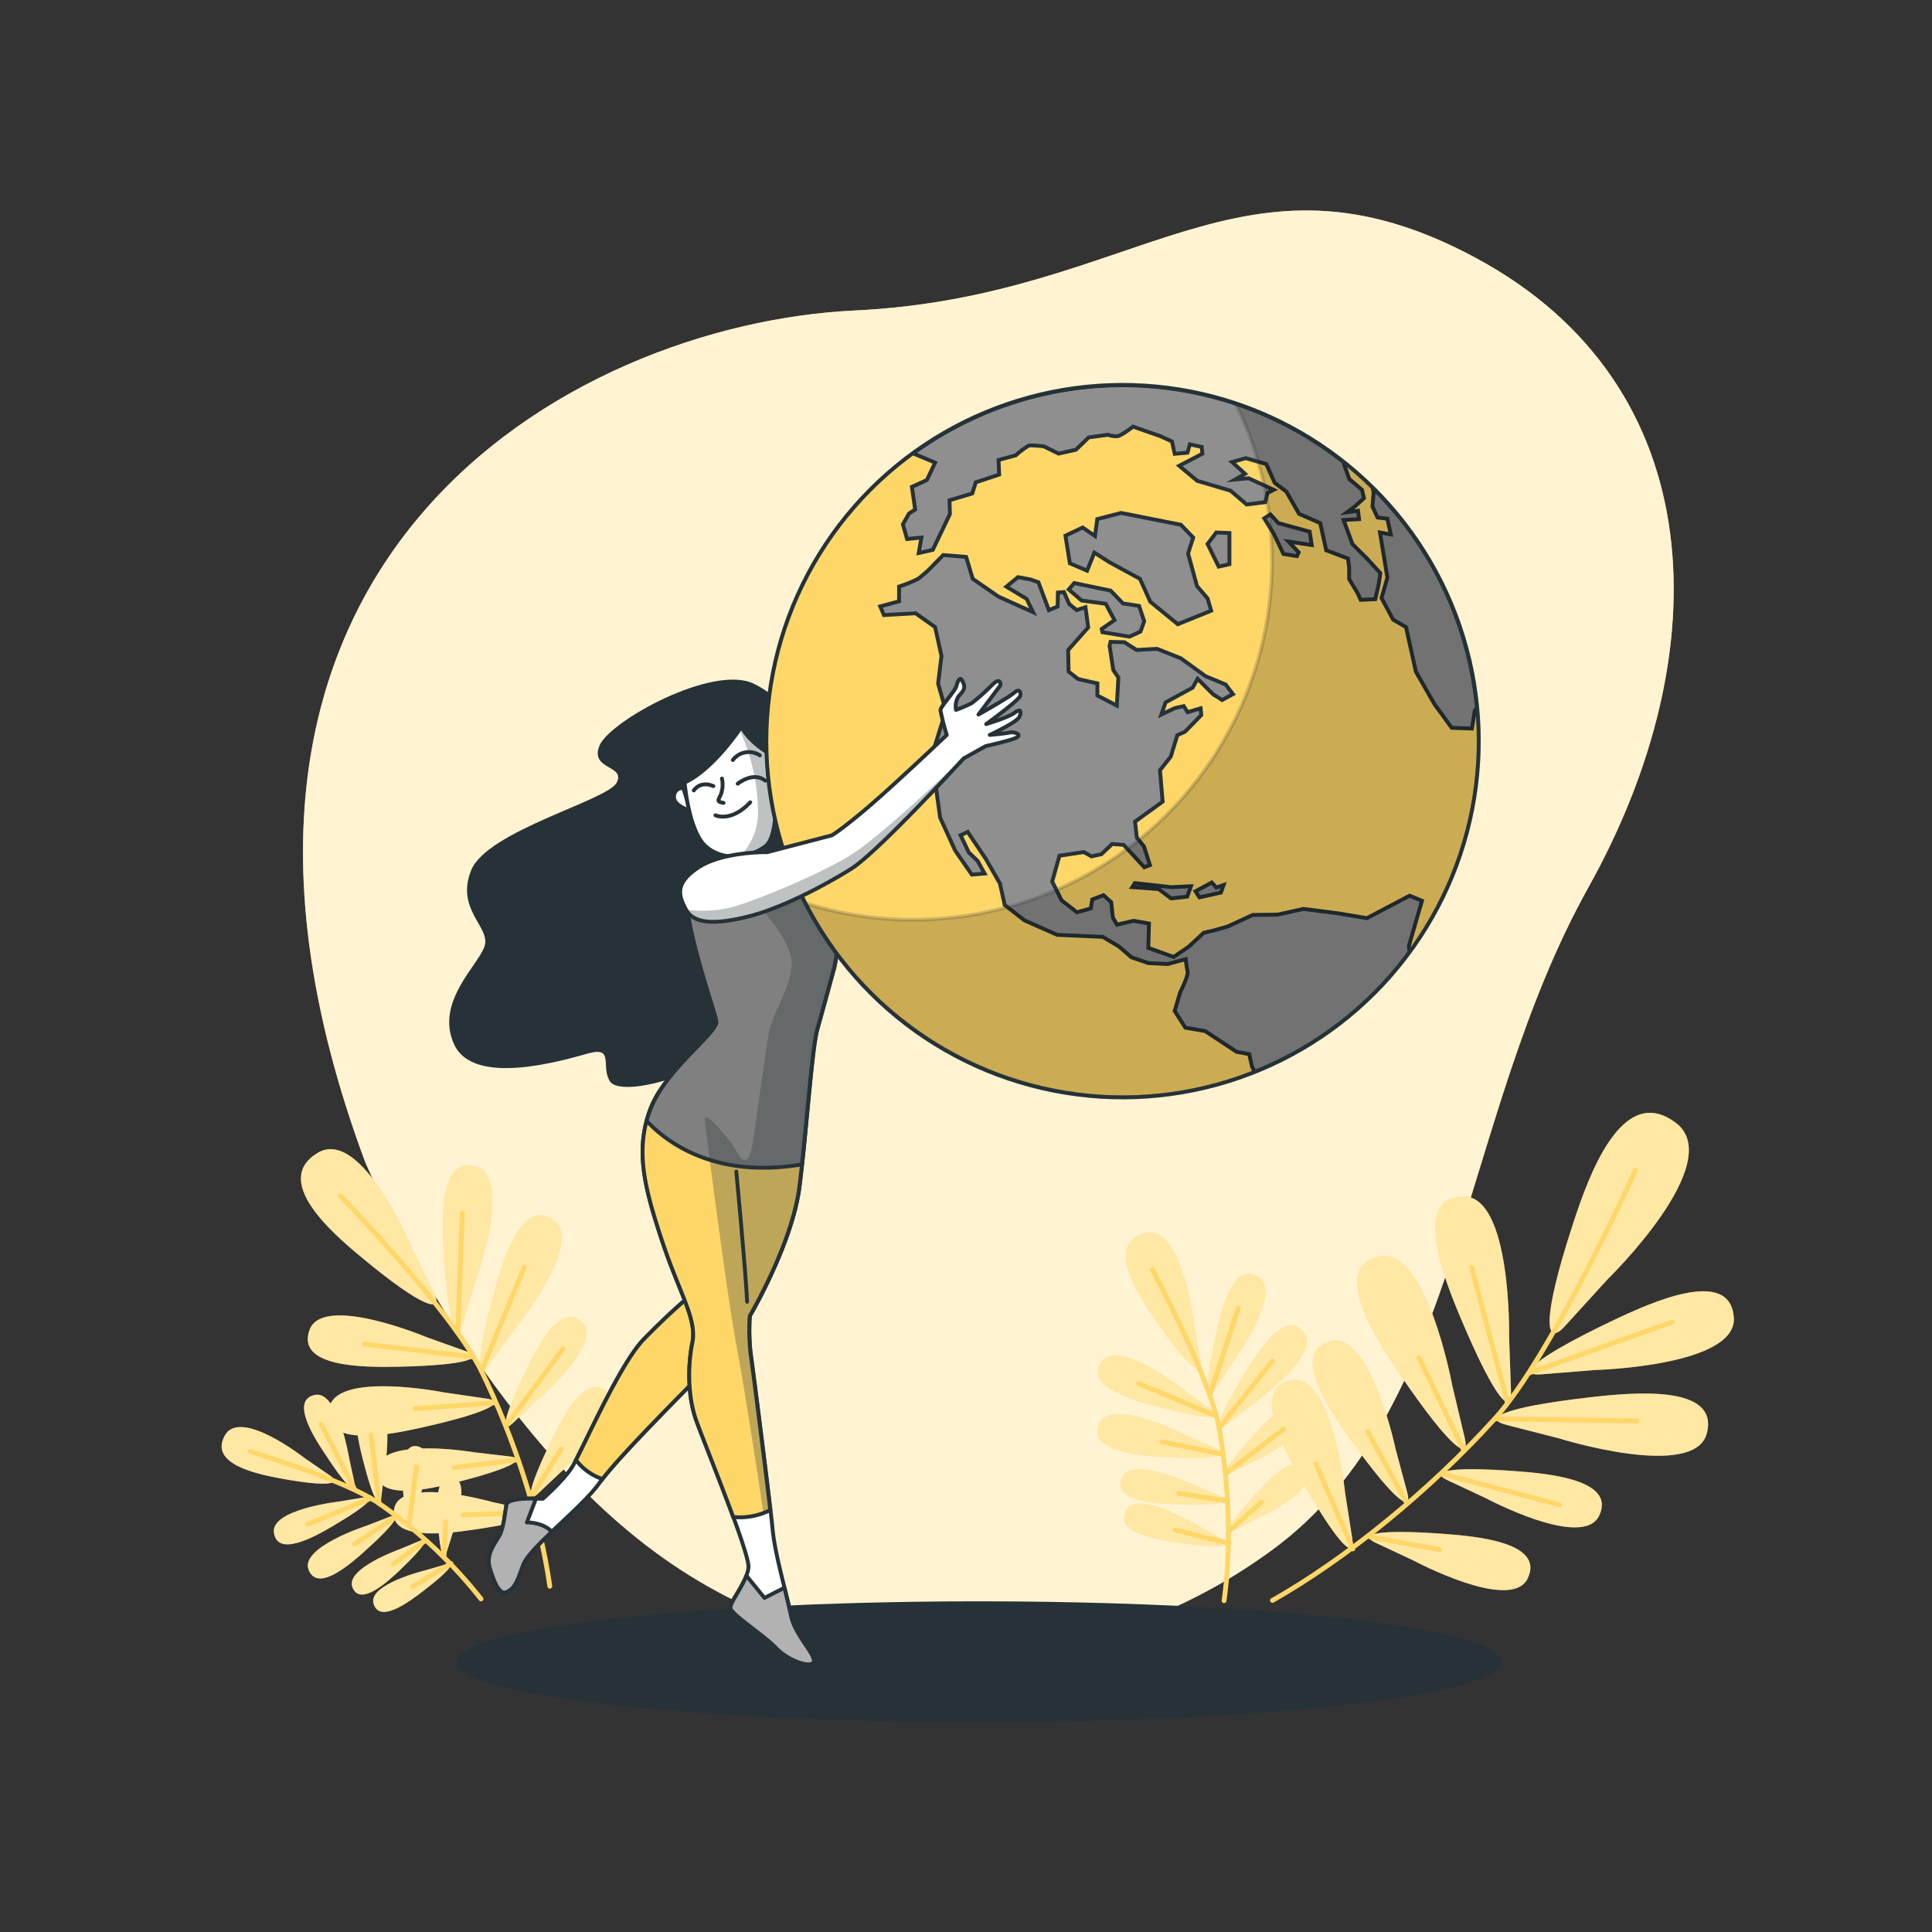 <?xml version="1.0" encoding="UTF-8"?>
<svg xmlns="http://www.w3.org/2000/svg" xmlns:xlink="http://www.w3.org/1999/xlink" viewBox="0 0 500 500">
  <rect x="0" y="0" width="500" height="500" fill="#333333" stroke="none"/>
  <defs>
    <clipPath id="freepik--clip-path--inject-9">
      <polygon points="318.17 137.95 314.78 137.81 312.52 140.77 315.39 146.63 318.17 146.02 318.17 137.95" style="fill:#8f8f8f;stroke:#263238;stroke-miterlimit:10;clip-path:url(#freepik--clip-path-7--inject-9)"></polygon>
    </clipPath>
    <clipPath id="freepik--clip-path-2--inject-9">
      <polygon points="338.94 137.6 330.82 135.37 328.76 133.13 327.19 134.15 329.63 138.09 332.15 143.36 335.64 143.93 336.09 142.94 333.45 140.16 339.48 141.06 338.94 137.6" style="fill:#8f8f8f;stroke:#263238;stroke-miterlimit:10;clip-path:url(#freepik--clip-path--inject-9)"></polygon>
    </clipPath>
    <clipPath id="freepik--clip-path-3--inject-9">
      <polygon points="278.02 150.9 287.42 152.85 290.62 156.17 294.79 156.81 296.12 160.78 295.15 163.46 292.3 164.76 285.32 163.62 285.13 162.77 288.43 160.47 286.16 156.26 279.92 155.41 276.59 152.56 278.02 150.9" style="fill:#8f8f8f;stroke:#263238;stroke-miterlimit:10"></polygon>
    </clipPath>
    <clipPath id="freepik--clip-path-4--inject-9">
      <path d="M353.75,237.62l-7.45-1.25-9-1.14-6.62,1.47-6.48.09-6.5,3-3.8,1.07-2.35.52L307.64,245l-3.89,2.66-6.57-2.35.17-6.31-4-.69-4.27,1L288,237.43l-.42-3.94-2-1.81-2.9,1.09-.38,2.33-3.58,1L274.73,233l-2.42-4.85,1.88-6.69,6.29-.95,2,1.12,2.56-.57,2.78-2.63,3,.23,5.32,5.77,1.45-.54-1.52-4.82-1.85-2.28-.48-4.15,7.15-5.18-.69-8.13,2.8-3.54,1.69-5.53,2-.9,4.2-4.3-.17-1.75-3.37,1-1-1.57-2.35.53-3.44,1.66,1.09-3.16,7-3.8,1.29-2.3,4,4,2.35,1.49,2.8-1.52-1.9-2.49L312,175l-6.4-4.63-6.15-2.45-5.31.29-3.14-2-3.6-.09-.24,1,.95,6.28,1.33,1.95-.41,7.26L284,180l0-3.13-5-1.14-2.45-1.92-.11-5.58,5.19-5.86-.71-5.22-2.3.74-1.92-1.59-1.35-3.07-1.55.12-.09,3.61-2.26.95-2.72-7.24-2-.69-3.27-.62-3,2.47L265.7,155l1.66,3.44-9-4.06-6.62-4.58-1.71-5.67-5.93-.48-3.65,3.73a33.93,33.93,0,0,1-2.83,2.42,36.92,36.92,0,0,1-4.94,2l0,3.82-4.87,1.31.95,2.25,8.19-.47,5.05,3.58,1.66,7.48-.88,7.14,2,7-3.66,11.8,2.18,15.87,3.91,8.55,4.3,6.22,3.3-.29L253,222.8l-2.28-2.18-2.11-4.46,1.83-.86,4.7,7,3.65,6.36,1.23,5.55,5.15,4,8.45,3.73,11.77.52,4.13,2.45,3.32,2.85,4.37,1.49,5,.24,4.65-1.26s.26,2.19.5,3.25-1.95,5.37-1.95,5.37l-1.4,4.79,2.76,4.32,5.12.88,8.14,5.36,3.27.62.72,3.2.7,1.41a91.78,91.78,0,0,0,40.11-31l-.23-1.58L368,233.12l-3.2-1.31Z" style="fill:#8f8f8f;stroke:#263238;stroke-miterlimit:10;clip-path:url(#freepik--clip-path-3--inject-9)"></path>
    </clipPath>
    <clipPath id="freepik--clip-path-5--inject-9">
      <path d="M357.23,148.33,354,144.79l-4-4-2.28-6.21,4-.22-.26-2.18-2.83.4,2.11-1.59,2.24-2.06-.48-2.14-3.32-2.84-1.57-4.48a92.25,92.25,0,0,0-111.3-2.14l5.7,2.4-2.14,4.51L236,126l.85,5.87-1.57,1-1.61,2.82,1.07,3.8,3.72-.38-.69,4,3.63-.81,4.44-9.27-.11-3.56,5.88-1.76.93-2.89,6.05-2-.17-3.77,4.44-1.21a23.13,23.13,0,0,1,3.47-2.57,26.71,26.71,0,0,1,3.86.27l3.78,1.85,4.48-1,3.32-3.2,5-.67a5.46,5.46,0,0,0,2.54.34c1.07-.24,3.94-2.45,3.94-2.45l7.05,2.47,3,1.36.71,3.2,3.3-.29.64-2.15,3.06.66.17,1.76-6,3.13,4.67,3.89,8.64,2.56,4.15,3.56,4.8-.61.59-2.37,1.61-.81-6.5-3-3.51.33,2.59-1.47-3.37-3.06,3.58-1,5.27,1.52,2.21,4.89,3,2.25,3.3,5.77,5.46,2.37,1.56,7.05,5.63,2.12.3,2.39,0,2.92,2.14,3.56.85,1.83,3.77-.17.91-4Z" style="fill:#8f8f8f;stroke:#263238;stroke-miterlimit:10;clip-path:url(#freepik--clip-path-4--inject-9)"></path>
    </clipPath>
    <clipPath id="freepik--clip-path-6--inject-9">
      <path d="M355.23,126.19l.27,1.23-.31,3.65,1.31,2.85,2.54.33.9,4.06-2.8-.5,1.92,11.68-1.52,5.27,3,5.6,3.34,1.94,2.56,11.54,4.77,8.35,4.51,6.17,5.2.19.76-4.65.57-.7a93.36,93.36,0,0,0-1.79-11.34A91.78,91.78,0,0,0,355.23,126.19Z" style="fill:#8f8f8f;stroke:#263238;stroke-miterlimit:10;clip-path:url(#freepik--clip-path-5--inject-9)"></path>
    </clipPath>
    <clipPath id="freepik--clip-path-7--inject-9">
      <polygon points="305.6 135.81 290.12 132.75 283.98 134.34 283.38 138.73 280.2 136.52 275.74 138.63 276.88 145.78 281.34 147.7 283.22 143.02 287.13 145.51 295.03 149.81 297.69 155.72 304.81 161.54 313.45 158.05 312.52 154.89 309.79 151.69 307.47 143.24 308.8 139.13 305.6 135.81" style="fill:#8f8f8f;stroke:#263238;stroke-miterlimit:10;clip-path:url(#freepik--clip-path-6--inject-9)"></polygon>
    </clipPath>
    <clipPath id="freepik--clip-path-8--inject-9">
      <path d="M199.35,390.8c-1.4-12-4.64-37.44-5.13-40.62a55.62,55.62,0,0,1-.19-9.6s11-18.64,12.86-33.53c.55-4.45,1.05-9.42,1.53-14.34-7.56-.31-23.18-2-37.78-10.22a25.7,25.7,0,0,0-2.45,4.89c-3.84,10.58-1.35,20.13,3.16,33.77s9.08,20.19,7.83,26.36-1.15,14.1,1,20.08c1.27,3.62,6.05,15.43,9.57,25A17.29,17.29,0,0,0,199.35,390.8Z" style="fill:#FFD768;stroke:#263238;stroke-miterlimit:10"></path>
    </clipPath>
    <clipPath id="freepik--clip-path-9--inject-9">
      <path d="M167.35,290.08c5,5.35,17.48,15.1,40.2,11.26,1.51-14,2.72-30.52,3.92-34.83,1.37-4.91,4.4-16,4.4-16a57.19,57.19,0,0,0,1-17.44c-1.11-8.41-13.5-10.07-17.49-9.71s-7.15,1-7.15,1-10.9-2.19-14,3.86,6.75,33.17,7.17,36.12-13.33,12.45-17.16,23C167.86,288.29,167.59,289.19,167.35,290.08Z" style="fill:gray;stroke:#263238;stroke-linecap:round;stroke-linejoin:round"></path>
    </clipPath>
    <clipPath id="freepik--clip-path-10--inject-9">
      <path d="M191.9,188.09s-7.19,11-14.72,14.44c0,0,1,12.36,5.37,16.4s11.45,3.27,15.63,0,2.37-23,2.37-23S194.1,192.61,191.9,188.09Z" style="fill:#fff;stroke:#263238;stroke-linecap:round;stroke-linejoin:round"></path>
    </clipPath>
    <clipPath id="freepik--clip-path-11--inject-9">
      <circle cx="290.51" cy="191.84" r="92.19" transform="translate(-46.52 104.59) rotate(-18.93)" style="fill:#FFD768;stroke:#263238;stroke-miterlimit:10"></circle>
    </clipPath>
    <clipPath id="freepik--clip-path-12--inject-9">
      <path d="M198.55,220.54s-11.55-.21-17.87,4-4.94,7.48-3.11,10.91,6.85,4,15.74,1.83,19.94-8.05,26.87-12.36,29.21-28.64,29.21-28.64l5.69-3.18s6.49-1.44,8-2.21-.57-1.58-1.79-1.31-5.14.62-5.14.62,7.15-3.32,7.69-4.72.36-2.21-1.29-1-7.32,2.91-7.32,2.91,8.66-6.26,8.84-7.37-.41-1.83-1.65-.7-9.19,5.6-9.19,5.6l5.69-7.58s.18-2.27-2-.24a56.12,56.12,0,0,1-5.42,4.86,35.37,35.37,0,0,1-4.09,1.76,5.11,5.11,0,0,1,.54-3.32c.81-1.24,2.53-2,.93-4.46-.45-.7-1,.22-1.35,1.57s-4.13,5.4-4.15,6.25a60.78,60.78,0,0,0,1.64,6.45S231,203.54,224.17,209.31s-8.91,6.88-8.91,6.88Z" style="fill:#fff;stroke:#263238;stroke-linecap:round;stroke-linejoin:round"></path>
    </clipPath>
  </defs>
  <g id="freepik--background-simple--inject-9">
    <path d="M94.46,300.61s27.72,66,74.81,100.88,110.43,35.91,159.92-.33,48.15-111,81.93-171.58S443.26,99.91,382.17,66.87s-87.51,10-160.91,13.48S36.72,145.13,94.46,300.61Z" style="fill:#FFD768"></path>
    <path d="M94.46,300.61s27.72,66,74.81,100.88,110.43,35.91,159.92-.33,48.15-111,81.93-171.58S443.26,99.91,382.17,66.87s-87.51,10-160.91,13.48S36.72,145.13,94.46,300.61Z" style="fill:#fff;opacity:0.7"></path>
  </g>
  <g id="freepik--Plants--inject-9">
    <path d="M119.67,342.67c-1.42,4.56-3.55,1.16-4.79-17.37-.59-8.69-1.45-26.46,8.47-23.36,9.53,3-.44,30.2-.44,30.2Zm13.4,1.53s18.27-22.5,10.22-28.42c-8.37-6.16-13.33,10.93-15.6,19.34-4.84,17.93-3.93,21.84-1.1,18Zm5.76,18.35s17.23-14.55,11.94-20.24c-5.51-5.92-11.78,6.42-14.73,12.52-6.3,13-6.17,16.13-3.45,13.59Zm6.51,18.24s17.23-14.56,11.93-20.25c-5.5-5.92-11.77,6.43-14.72,12.53-6.3,13-6.17,16.12-3.45,13.59ZM110.25,346s-26.73-11.21-30.14-1.83c-3.56,9.76,14.23,9.72,22.94,9.54,18.57-.4,22.06-2.37,17.57-4Zm4.83,14.38s-28.43-5.67-29.91,4.2c-1.54,10.28,15.89,6.7,24.38,4.78,18.12-4.07,21.15-6.7,16.42-7.4Zm7.68,15.48s-24.17-4.14-25.19,4.24c-1.07,8.73,13.59,5.3,20.72,3.48,15.23-3.86,17.74-6.15,13.72-6.64Zm4.8,12.9S104,382,102.06,390.26c-2,8.56,13,6.71,20.24,5.66,15.55-2.23,18.28-4.24,14.34-5.15Zm-20.87-65.66s-13.14-31.6-24.51-24.72c-11.83,7.16,3.64,20.62,11.36,27,16.45,13.69,21.25,14.35,18.81,9.3Z" style="fill:#FFD768"></path>
    <path d="M119.67,342.67c-1.42,4.56-3.55,1.16-4.79-17.37-.59-8.69-1.45-26.46,8.47-23.36,9.53,3-.44,30.2-.44,30.2Zm13.4,1.53s18.27-22.5,10.22-28.42c-8.37-6.16-13.33,10.93-15.6,19.34-4.84,17.93-3.93,21.84-1.1,18Zm5.76,18.35s17.23-14.55,11.94-20.24c-5.51-5.92-11.78,6.42-14.73,12.52-6.3,13-6.17,16.13-3.45,13.59Zm6.51,18.24s17.23-14.56,11.93-20.25c-5.5-5.92-11.77,6.43-14.72,12.53-6.3,13-6.17,16.12-3.45,13.59ZM110.25,346s-26.73-11.21-30.14-1.83c-3.56,9.76,14.23,9.72,22.94,9.54,18.57-.4,22.06-2.37,17.57-4Zm4.83,14.38s-28.43-5.67-29.91,4.2c-1.54,10.28,15.89,6.7,24.38,4.78,18.12-4.07,21.15-6.7,16.42-7.4Zm7.68,15.48s-24.17-4.14-25.19,4.24c-1.07,8.73,13.59,5.3,20.72,3.48,15.23-3.86,17.74-6.15,13.72-6.64Zm4.8,12.9S104,382,102.06,390.26c-2,8.56,13,6.71,20.24,5.66,15.55-2.23,18.28-4.24,14.34-5.15Zm-20.87-65.66s-13.14-31.6-24.51-24.72c-11.83,7.16,3.64,20.62,11.36,27,16.45,13.69,21.25,14.35,18.81,9.3Z" style="fill:#fff;opacity:0.4"></path>
    <path d="M88.1,309.49s28.89,29.83,36.49,45.33c8.74,17.81,15.3,38.61,17.7,55.7" style="fill:none;stroke:#FFD768;stroke-linecap:round;stroke-linejoin:round;stroke-width:1.252px"></path>
    <line x1="118.51" y1="344.8" x2="119.62" y2="313.97" style="fill:none;stroke:#FFD768;stroke-linecap:round;stroke-linejoin:round;stroke-width:1.252px"></line>
    <line x1="124.59" y1="354.82" x2="135.66" y2="328.07" style="fill:none;stroke:#FFD768;stroke-linecap:round;stroke-linejoin:round;stroke-width:1.252px"></line>
    <line x1="122.35" y1="351.17" x2="94.25" y2="347.84" style="fill:none;stroke:#FFD768;stroke-linecap:round;stroke-linejoin:round;stroke-width:1.252px"></line>
    <line x1="130.99" y1="368.94" x2="145.71" y2="349.08" style="fill:none;stroke:#FFD768;stroke-linecap:round;stroke-linejoin:round;stroke-width:1.252px"></line>
    <line x1="128.22" y1="363.03" x2="107.34" y2="364.58" style="fill:none;stroke:#FFD768;stroke-linecap:round;stroke-linejoin:round;stroke-width:1.252px"></line>
    <line x1="133.49" y1="377.85" x2="117.54" y2="379.81" style="fill:none;stroke:#FFD768;stroke-linecap:round;stroke-linejoin:round;stroke-width:1.252px"></line>
    <line x1="137.58" y1="387.24" x2="145.2" y2="375.11" style="fill:none;stroke:#FFD768;stroke-linecap:round;stroke-linejoin:round;stroke-width:1.252px"></line>
    <line x1="138.56" y1="391.44" x2="119.77" y2="392.06" style="fill:none;stroke:#FFD768;stroke-linecap:round;stroke-linejoin:round;stroke-width:1.252px"></line>
    <path d="M398.88,355.68c-6.06.46-3-3.65,18.27-13.81,10-4.77,30.59-14.12,31.57-.94.94,12.65-35.89,13.63-35.89,13.63Zm4.47,16.54s35.15,11,38.37-1.24c3.35-12.78-19.17-10.63-30.16-9.37-23.46,2.69-27.65,5.6-21.77,7.13Zm-19,15.42s25.28,13.53,29.52,4.61c4.41-9.28-13.12-10.9-21.71-11.53-18.32-1.34-21.94.28-17.67,2.3Zm-18.5,16.24s25.28,13.53,29.52,4.61c4.41-9.28-13.12-10.9-21.7-11.53-18.33-1.34-21.95.27-17.68,2.3Zm24.71-57.8s.72-36.83-12-36.47c-13.21.38-4.81,21.38-.51,31.58,9.17,21.76,13.14,25,13,18.88Zm-14.72,12.45s-6.63-36.24-19-33.37c-12.87,3-.46,21.92,5.78,31,13.31,19.5,17.84,21.85,16.45,15.94Zm-14.69,16.34s-6.44-30.5-16.83-27.78c-10.81,2.83.12,18.54,5.61,26.12,11.71,16.18,15.59,18.07,14.28,13.1Zm-13,11.72s-3.17-31-13.78-29.41c-11.05,1.67-1.86,18.45,2.8,26.57,9.93,17.34,13.58,19.62,12.81,14.54ZM416,331.13s31.17-30.33,17.71-40.54c-14-10.62-22.65,14-26.61,26.09-8.46,25.87-7,31.84-2.16,26.59Z" style="fill:#FFD768"></path>
    <path d="M398.88,355.68c-6.06.46-3-3.65,18.27-13.81,10-4.77,30.59-14.12,31.57-.94.94,12.65-35.89,13.63-35.89,13.63Zm4.47,16.54s35.15,11,38.37-1.24c3.35-12.78-19.17-10.63-30.16-9.37-23.46,2.69-27.65,5.6-21.77,7.13Zm-19,15.42s25.28,13.53,29.52,4.61c4.41-9.28-13.12-10.9-21.71-11.53-18.32-1.34-21.94.28-17.67,2.3Zm-18.5,16.24s25.28,13.53,29.52,4.61c4.41-9.28-13.12-10.9-21.7-11.53-18.33-1.34-21.95.27-17.68,2.3Zm24.71-57.8s.72-36.83-12-36.47c-13.21.38-4.81,21.38-.51,31.58,9.17,21.76,13.14,25,13,18.88Zm-14.72,12.45s-6.63-36.24-19-33.37c-12.87,3-.46,21.92,5.78,31,13.31,19.5,17.84,21.85,16.45,15.94Zm-14.69,16.34s-6.44-30.5-16.83-27.78c-10.81,2.83.12,18.54,5.61,26.12,11.71,16.18,15.59,18.07,14.28,13.1Zm-13,11.72s-3.17-31-13.78-29.41c-11.05,1.67-1.86,18.45,2.8,26.57,9.93,17.34,13.58,19.62,12.81,14.54ZM416,331.13s31.17-30.33,17.71-40.54c-14-10.62-22.65,14-26.61,26.09-8.46,25.87-7,31.84-2.16,26.59Z" style="fill:#fff;opacity:0.4"></path>
    <path d="M423.28,302.82s-21.7,48.12-36.45,64.37c-16.94,18.68-38.45,36.18-57.52,47" style="fill:none;stroke:#FFD768;stroke-linecap:round;stroke-linejoin:round;stroke-width:1.252px"></path>
    <line x1="395.81" y1="355.3" x2="432.76" y2="342.16" style="fill:none;stroke:#FFD768;stroke-linecap:round;stroke-linejoin:round;stroke-width:1.252px"></line>
    <line x1="386.83" y1="367.19" x2="423.63" y2="367.73" style="fill:none;stroke:#FFD768;stroke-linecap:round;stroke-linejoin:round;stroke-width:1.252px"></line>
    <line x1="390.08" y1="362.83" x2="380.85" y2="328.06" style="fill:none;stroke:#FFD768;stroke-linecap:round;stroke-linejoin:round;stroke-width:1.252px"></line>
    <line x1="373.14" y1="381.38" x2="403.51" y2="389.45" style="fill:none;stroke:#FFD768;stroke-linecap:round;stroke-linejoin:round;stroke-width:1.252px"></line>
    <line x1="378.83" y1="375.33" x2="367.2" y2="351.38" style="fill:none;stroke:#FFD768;stroke-linecap:round;stroke-linejoin:round;stroke-width:1.252px"></line>
    <line x1="363.79" y1="388.5" x2="354" y2="370.58" style="fill:none;stroke:#FFD768;stroke-linecap:round;stroke-linejoin:round;stroke-width:1.252px"></line>
    <line x1="354.61" y1="397.74" x2="372.52" y2="401.06" style="fill:none;stroke:#FFD768;stroke-linecap:round;stroke-linejoin:round;stroke-width:1.252px"></line>
    <line x1="350.11" y1="400.86" x2="340.57" y2="378.95" style="fill:none;stroke:#FFD768;stroke-linecap:round;stroke-linejoin:round;stroke-width:1.252px"></line>
    <path d="M314.45,359.62c-2,3.05-2.85.11.13-13.77,1.4-6.51,4.51-19.75,11.14-15.38,6.37,4.2-6.68,22.1-6.68,22.1Zm9.52,3.94s18.16-12.69,13.49-18.73c-4.85-6.28-12.09,5.23-15.53,10.93-7.33,12.16-7.48,15.22-4.59,13Zm.38,14.7s15.72-7.07,13-12.36c-2.8-5.51-10,2.24-13.46,6.1-7.37,8.23-7.93,10.55-5.39,9.26Zm.94,14.77s15.72-7.07,13-12.36c-2.8-5.51-10,2.24-13.46,6.1-7.36,8.23-7.92,10.55-5.39,9.26Zm-18.45-33s-17.28-13.86-21.76-7.69c-4.67,6.43,8.41,10.14,14.85,11.84,13.72,3.61,16.7,2.9,13.74.76Zm.52,11.58s-19.69-10.15-22.86-3.21c-3.29,7.23,10.27,8.27,16.91,8.65,14.17.82,16.95-.48,13.62-2Zm2.39,13s-16.89-8.13-19.41-2.18c-2.62,6.18,8.88,6.75,14.5,6.92,12,.36,14.33-.8,11.48-2Zm.81,10.49s-15.93-9.87-19.06-4.23c-3.27,5.87,8.1,7.65,13.68,8.42,11.89,1.64,14.32.73,11.62-.77ZM309,342.47s-3-26-12.81-23.31c-10.2,2.77-1.66,15.91,2.66,22.25,9.21,13.52,12.59,15,11.87,10.79Z" style="fill:#FFD768"></path>
    <path d="M314.45,359.62c-2,3.05-2.85.11.13-13.77,1.4-6.51,4.51-19.75,11.14-15.38,6.37,4.2-6.68,22.1-6.68,22.1Zm9.52,3.94s18.16-12.69,13.49-18.73c-4.85-6.28-12.09,5.23-15.53,10.93-7.33,12.16-7.48,15.22-4.59,13Zm.38,14.7s15.72-7.07,13-12.36c-2.8-5.51-10,2.24-13.46,6.1-7.37,8.23-7.93,10.55-5.39,9.26Zm.94,14.77s15.72-7.07,13-12.36c-2.8-5.51-10,2.24-13.46,6.1-7.36,8.23-7.92,10.55-5.39,9.26Zm-18.45-33s-17.28-13.86-21.76-7.69c-4.67,6.43,8.41,10.14,14.85,11.84,13.72,3.61,16.7,2.9,13.74.76Zm.52,11.58s-19.69-10.15-22.86-3.21c-3.29,7.23,10.27,8.27,16.91,8.65,14.17.82,16.95-.48,13.62-2Zm2.39,13s-16.89-8.13-19.41-2.18c-2.62,6.18,8.88,6.75,14.5,6.92,12,.36,14.33-.8,11.48-2Zm.81,10.49s-15.93-9.87-19.06-4.23c-3.27,5.87,8.1,7.65,13.68,8.42,11.89,1.64,14.32.73,11.62-.77ZM309,342.47s-3-26-12.81-23.31c-10.2,2.77-1.66,15.91,2.66,22.25,9.21,13.52,12.59,15,11.87,10.79Z" style="fill:#fff;opacity:0.4"></path>
    <path d="M298.24,328.6s14.95,28,17.27,41c2.68,14.93,3.12,31.59,1.28,44.66" style="fill:none;stroke:#FFD768;stroke-linecap:round;stroke-linejoin:round;stroke-width:1.252px"></path>
    <line x1="313.15" y1="360.94" x2="320.45" y2="338.53" style="fill:none;stroke:#FFD768;stroke-linecap:round;stroke-linejoin:round;stroke-width:1.252px"></line>
    <line x1="315.51" y1="369.58" x2="329.27" y2="352.26" style="fill:none;stroke:#FFD768;stroke-linecap:round;stroke-linejoin:round;stroke-width:1.252px"></line>
    <line x1="314.63" y1="366.43" x2="294.68" y2="358.07" style="fill:none;stroke:#FFD768;stroke-linecap:round;stroke-linejoin:round;stroke-width:1.252px"></line>
    <line x1="317.24" y1="381.31" x2="332.23" y2="369.81" style="fill:none;stroke:#FFD768;stroke-linecap:round;stroke-linejoin:round;stroke-width:1.252px"></line>
    <line x1="316.45" y1="376.38" x2="300.78" y2="373.13" style="fill:none;stroke:#FFD768;stroke-linecap:round;stroke-linejoin:round;stroke-width:1.252px"></line>
    <line x1="317.2" y1="388.37" x2="305.07" y2="386.46" style="fill:none;stroke:#FFD768;stroke-linecap:round;stroke-linejoin:round;stroke-width:1.252px"></line>
    <line x1="318.23" y1="396.14" x2="326.38" y2="388.83" style="fill:none;stroke:#FFD768;stroke-linecap:round;stroke-linejoin:round;stroke-width:1.252px"></line>
    <line x1="318.07" y1="399.43" x2="304.13" y2="395.93" style="fill:none;stroke:#FFD768;stroke-linecap:round;stroke-linejoin:round;stroke-width:1.252px"></line>
    <path d="M91.8,384c.61,2.89-1.56,1.7-7.82-7.92C81,371.62,75.21,362.29,81.5,361c6-1.27,8.87,16.42,8.87,16.42Zm7.69-3.22s3.06-17.64-3.06-18.41c-6.38-.79-3.89,9.92-2.58,15.14,2.8,11.13,4.47,13,4.83,10Zm8.65,8.16s4.89-13.05.32-14.52c-4.75-1.53-4.41,7-4.16,11.2.53,8.91,1.54,10.56,2.24,8.37Zm9,7.87s4.89-13.05.32-14.52c-4.75-1.53-4.41,7-4.16,11.2.53,8.91,1.54,10.56,2.24,8.37Zm-29.44-8.2s-17.79,2-16.8,8.11c1,6.34,10.61.95,15.25-1.78,9.89-5.81,11.18-7.93,8.26-7.45Zm7,6.3s-17,5.52-14.86,11.29c2.27,6,10.58-1.18,14.59-4.78,8.54-7.66,9.38-10,6.62-8.95Zm8.81,6s-14.28,5.06-12.3,9.89c2,5,8.92-1.25,12.22-4.38,7-6.68,7.71-8.67,5.39-7.72Zm6.48,5.51S95.22,410,96.67,415c1.51,5.22,9-.29,12.62-3.06,7.72-5.89,8.58-7.8,6.18-7.1ZM78.88,377.38s-16.62-13.07-20.67-5.93c-4.22,7.43,8.18,10,14.28,11.15,13,2.41,15.79,1.32,13-.67Z" style="fill:#FFD768"></path>
    <path d="M91.8,384c.61,2.89-1.56,1.7-7.82-7.92C81,371.62,75.21,362.29,81.5,361c6-1.27,8.87,16.42,8.87,16.42Zm7.69-3.22s3.06-17.64-3.06-18.41c-6.38-.79-3.89,9.92-2.58,15.14,2.8,11.13,4.47,13,4.83,10Zm8.65,8.16s4.89-13.05.32-14.52c-4.75-1.53-4.41,7-4.16,11.2.53,8.91,1.54,10.56,2.24,8.37Zm9,7.87s4.89-13.05.32-14.52c-4.75-1.53-4.41,7-4.16,11.2.53,8.91,1.54,10.56,2.24,8.37Zm-29.44-8.2s-17.79,2-16.8,8.11c1,6.34,10.61.95,15.25-1.78,9.89-5.81,11.18-7.93,8.26-7.45Zm7,6.3s-17,5.52-14.86,11.29c2.27,6,10.58-1.18,14.59-4.78,8.54-7.66,9.38-10,6.62-8.95Zm8.81,6s-14.28,5.06-12.3,9.89c2,5,8.92-1.25,12.22-4.38,7-6.68,7.71-8.67,5.39-7.72Zm6.48,5.51S95.22,410,96.67,415c1.51,5.22,9-.29,12.62-3.06,7.72-5.89,8.58-7.8,6.18-7.1ZM78.88,377.38s-16.62-13.07-20.67-5.93c-4.22,7.43,8.18,10,14.28,11.15,13,2.41,15.79,1.32,13-.67Z" style="fill:#fff;opacity:0.4"></path>
    <path d="M64.77,375.68S89.35,383,98.12,389.11a121.16,121.16,0,0,1,26.36,24.69" style="fill:none;stroke:#FFD768;stroke-linecap:round;stroke-linejoin:round;stroke-width:1.252px"></path>
    <line x1="91.82" y1="385.54" x2="83.12" y2="368.58" style="fill:none;stroke:#FFD768;stroke-linecap:round;stroke-linejoin:round;stroke-width:1.252px"></line>
    <line x1="98.12" y1="389.11" x2="96.02" y2="371.34" style="fill:none;stroke:#FFD768;stroke-linecap:round;stroke-linejoin:round;stroke-width:1.252px"></line>
    <line x1="95.82" y1="387.82" x2="79.66" y2="394.5" style="fill:none;stroke:#FFD768;stroke-linecap:round;stroke-linejoin:round;stroke-width:1.252px"></line>
    <line x1="105.84" y1="394.79" x2="107.78" y2="379.64" style="fill:none;stroke:#FFD768;stroke-linecap:round;stroke-linejoin:round;stroke-width:1.252px"></line>
    <line x1="102.56" y1="392.44" x2="91.77" y2="399.58" style="fill:none;stroke:#FFD768;stroke-linecap:round;stroke-linejoin:round;stroke-width:1.252px"></line>
    <line x1="109.87" y1="398.84" x2="101.86" y2="404.71" style="fill:none;stroke:#FFD768;stroke-linecap:round;stroke-linejoin:round;stroke-width:1.252px"></line>
    <line x1="114.91" y1="402.67" x2="115.36" y2="393.83" style="fill:none;stroke:#FFD768;stroke-linecap:round;stroke-linejoin:round;stroke-width:1.252px"></line>
    <line x1="116.71" y1="404.64" x2="106.76" y2="410.64" style="fill:none;stroke:#FFD768;stroke-linecap:round;stroke-linejoin:round;stroke-width:1.252px"></line>
  </g>
  <g id="freepik--Floor--inject-9">
    <ellipse cx="253.37" cy="430.07" rx="135.28" ry="15.65" style="fill:#263238"></ellipse>
  </g>
  <g id="freepik--Character--inject-9">
    <path d="M210,193.28s-4.36-11.2-14.93-16.34-37.49,9.78-39.95,16.09,6.83,4.89,4.48,9.51S126,215,121.92,225.26s5.16,14.67,3.47,19.67-12.9,14.49-7.84,25.4,27.69,4.23,34.63,2.31,3.2,3.28,5.66,7.19,20.33-.62,26.51-6.34,3.61,6.42,9.64,4.81c2.2-.58,7.36-11.59,12.34-30S214.7,209.63,210,193.28Z" style="fill:#263238"></path>
    <path d="M178.28,335.63s-5.07,4.19-11.63,10.93-16.35,29.76-18.72,33.33-7.45,8-7.45,8-9-.6-9.41,1.51-.67,6.07-1.87,8.12-3.51,4.82-2.42,8.35,2.46,7.08,4.38,6.14,2.54-2.22,4.18-6.9,15.08-14.69,19.78-21.29,22.35-24.05,24.64-26.55,6-1.73,7.47-12.27S183.29,332.24,178.28,335.63Z" style="fill:#fff;stroke:#263238;stroke-linecap:round;stroke-linejoin:round"></path>
    <path d="M179.76,357.28c2.3-2.51,6-1.73,7.47-12.27s-3.94-12.77-8.95-9.38c0,0-5.07,4.19-11.63,10.93-5.79,5.94-14.07,24.51-17.58,31.29a14.19,14.19,0,0,0,6.84,4.92C161.52,375.53,177.58,359.66,179.76,357.28Z" style="fill:#FFD768;stroke:#263238;stroke-miterlimit:10"></path>
    <path d="M136.35,394l2.36-6.17c-2.64-.06-7.35.06-7.64,1.57-.4,2.1-.67,6.07-1.87,8.12s-3.51,4.82-2.42,8.35,2.46,7.07,4.38,6.14,2.54-2.22,4.18-6.9c.74-2.1,3.84-5.26,7.46-8.71C140.4,393.87,136.35,394,136.35,394Z" style="fill:#b2b2b2;stroke:#263238;stroke-linecap:round;stroke-linejoin:round"></path>
    <path d="M192.19,224.37s-10.9-2.19-14,3.86,6.75,33.17,7.17,36.12-13.33,12.45-17.16,23-1.35,20.13,3.16,33.77,9.08,20.19,7.83,26.36-1.15,14.1,1,20.08,13.76,34.26,13.51,38-4.76,8.85-4.66,10.52,8.7,7.05,11.81,10.38,9.23,5.41,9.77,3.57-4.95-7-5.88-11.86-4.16-15.7-4.77-22.2-5.12-42-5.7-45.82a55.62,55.62,0,0,1-.19-9.6s11-18.64,12.86-33.53,3.21-35.63,4.58-40.54,4.4-16,4.4-16a57.19,57.19,0,0,0,1-17.44c-1.11-8.41-13.5-10.07-17.49-9.71S192.19,224.37,192.19,224.37Z" style="fill:#fff;stroke:#263238;stroke-linecap:round;stroke-linejoin:round"></path>
    <path d="M199.35,390.8c-1.4-12-4.64-37.44-5.13-40.62a55.62,55.62,0,0,1-.19-9.6s11-18.64,12.86-33.53c.55-4.45,1.05-9.42,1.53-14.34-7.56-.31-23.18-2-37.78-10.22a25.7,25.7,0,0,0-2.45,4.89c-3.84,10.58-1.35,20.13,3.16,33.77s9.08,20.19,7.83,26.36-1.15,14.1,1,20.08c1.27,3.62,6.05,15.43,9.57,25A17.29,17.29,0,0,0,199.35,390.8Z" style="fill:#FFD768"></path>
    <g style="clip-path:url(#freepik--clip-path-8--inject-9)">
      <path d="M194.79,295.57c-1.2,8-3.61,3.61-4.42,2s-8.43-11.25-8-7.63,5.62,44.16,8,57c2.06,11,5.28,31.55,7.18,44.6.59-.22,1.18-.46,1.8-.76-1.4-12-4.64-37.44-5.13-40.62a55.62,55.62,0,0,1-.19-9.6s11-18.64,12.86-33.53c.55-4.45,1.05-9.42,1.53-14.34a94.74,94.74,0,0,1-13-1.48C195.21,292.76,195,294.22,194.79,295.57Z" style="fill:#263238;opacity:0.3"></path>
      <path d="M190.55,303.2s2.35,24.63,2.81,33.7" style="fill:none;stroke:#263238;stroke-linecap:round;stroke-linejoin:round"></path>
    </g>
    <path d="M199.35,390.8c-1.4-12-4.64-37.44-5.13-40.62a55.62,55.62,0,0,1-.19-9.6s11-18.64,12.86-33.53c.55-4.45,1.05-9.42,1.53-14.34-7.56-.31-23.18-2-37.78-10.22a25.7,25.7,0,0,0-2.45,4.89c-3.84,10.58-1.35,20.13,3.16,33.77s9.08,20.19,7.83,26.36-1.15,14.1,1,20.08c1.27,3.62,6.05,15.43,9.57,25A17.29,17.29,0,0,0,199.35,390.8Z" style="fill:none;stroke:#263238;stroke-miterlimit:10"></path>
    <path d="M167.35,290.08c5,5.35,17.48,15.1,40.2,11.26,1.51-14,2.72-30.52,3.92-34.83,1.37-4.91,4.4-16,4.4-16a57.19,57.19,0,0,0,1-17.44c-1.11-8.41-13.5-10.07-17.49-9.71s-7.15,1-7.15,1-10.9-2.19-14,3.86,6.75,33.17,7.17,36.12-13.33,12.45-17.16,23C167.86,288.29,167.59,289.19,167.35,290.08Z" style="fill:gray"></path>
    <g style="clip-path:url(#freepik--clip-path-9--inject-9)">
      <path d="M216.83,233.1c-1.11-8.41-13.5-10.07-17.49-9.71s-7.15,1-7.15,1-.5-.1-1.31-.2l1.1,5.55s12.45,12.05,12.85,18.87-4.82,12.45-6,19.68-2.81,19.27-4,27.3-3.61,3.61-4.42,2-8.43-11.25-8-7.63c.12,1,.6,4.88,1.3,10.21,6.21,2,14.11,2.84,23.91,1.18,1.51-14,2.72-30.52,3.92-34.83,1.37-4.91,4.4-16,4.4-16A57.19,57.19,0,0,0,216.83,233.1Z" style="fill:#263238;opacity:0.3"></path>
    </g>
    <path d="M167.35,290.08c5,5.35,17.48,15.1,40.2,11.26,1.51-14,2.72-30.52,3.92-34.83,1.37-4.91,4.4-16,4.4-16a57.19,57.19,0,0,0,1-17.44c-1.11-8.41-13.5-10.07-17.49-9.71s-7.15,1-7.15,1-10.9-2.19-14,3.86,6.75,33.17,7.17,36.12-13.33,12.45-17.16,23C167.86,288.29,167.59,289.19,167.35,290.08Z" style="fill:none;stroke:#263238;stroke-linecap:round;stroke-linejoin:round"></path>
    <path d="M186.46,219.61a25.25,25.25,0,0,1,1.93,5.55c.27,2.1,2.53,5.8,5.87,8.73s5.41.15,5.26-3.82-2.23-13.49-2.23-13.49S190.38,220.29,186.46,219.61Z" style="fill:#fff;stroke:#263238;stroke-linecap:round;stroke-linejoin:round"></path>
    <path d="M176.88,204a2.09,2.09,0,0,0-2.44,2.13c-.16,2.49,4.14,3.61,4.14,3.61Z" style="fill:#fff;stroke:#263238;stroke-linecap:round;stroke-linejoin:round"></path>
    <path d="M191.9,188.09s-7.19,11-14.72,14.44c0,0,1,12.36,5.37,16.4s11.45,3.27,15.63,0,2.37-23,2.37-23S194.1,192.61,191.9,188.09Z" style="fill:#fff"></path>
    <g style="clip-path:url(#freepik--clip-path-10--inject-9)">
      <path d="M191.9,188.09l-.2.29.09,1.42a51.53,51.53,0,0,1,4.38,19.9,16.21,16.21,0,0,1-4.62,11.88,13.44,13.44,0,0,0,6.63-2.65c4.18-3.26,2.37-23,2.37-23S194.1,192.61,191.9,188.09Z" style="fill:#263238;opacity:0.3"></path>
    </g>
    <path d="M191.9,188.09s-7.19,11-14.72,14.44c0,0,1,12.36,5.37,16.4s11.45,3.27,15.63,0,2.37-23,2.37-23S194.1,192.61,191.9,188.09Z" style="fill:none;stroke:#263238;stroke-linecap:round;stroke-linejoin:round"></path>
    <path d="M186.84,201.5a7.37,7.37,0,0,1,0,3.13c-.35,2.06-2.06,2.78.41,3.15" style="fill:none;stroke:#263238;stroke-linecap:round;stroke-linejoin:round"></path>
    <path d="M185.16,211s4,1.94,9-3.36" style="fill:none;stroke:#263238;stroke-linecap:round;stroke-linejoin:round"></path>
    <path d="M179.55,204.56s1.63-2.6,5.07-1.12" style="fill:none;stroke:#263238;stroke-linecap:round;stroke-linejoin:round"></path>
    <path d="M190.92,202.82s4-3.28,7.14-.78" style="fill:none;stroke:#263238;stroke-linecap:round;stroke-linejoin:round"></path>
    <path d="M189.66,196.69a5.21,5.21,0,0,1,7-1.2" style="fill:none;stroke:#263238;stroke-linecap:round;stroke-linejoin:round"></path>
    <circle cx="290.51" cy="191.84" r="92.19" transform="translate(-46.52 104.59) rotate(-18.93)" style="fill:#FFD768"></circle>
    <g style="clip-path:url(#freepik--clip-path-11--inject-9)">
      <polygon points="278.02 150.9 287.42 152.85 290.62 156.17 294.79 156.81 296.12 160.78 295.15 163.46 292.3 164.76 285.32 163.62 285.13 162.77 288.43 160.47 286.16 156.26 279.92 155.41 276.59 152.56 278.02 150.9" style="fill:#8f8f8f"></polygon>
      <path d="M353.75,237.62l-7.45-1.25-9-1.14-6.62,1.47-6.48.09-6.5,3-3.8,1.07-2.35.52L307.64,245l-3.89,2.66-6.57-2.35.17-6.31-4-.69-4.27,1L288,237.43l-.42-3.94-2-1.81-2.9,1.09-.38,2.33-3.58,1L274.73,233l-2.42-4.85,1.88-6.69,6.29-.95,2,1.12,2.56-.57,2.78-2.63,3,.23,5.32,5.77,1.45-.54-1.52-4.82-1.85-2.28-.48-4.15,7.15-5.18-.69-8.13,2.8-3.54,1.69-5.53,2-.9,4.2-4.3-.17-1.75-3.37,1-1-1.57-2.35.53-3.44,1.66,1.09-3.16,7-3.8,1.29-2.3,4,4,2.35,1.49,2.8-1.52-1.9-2.49L312,175l-6.4-4.63-6.15-2.45-5.31.29-3.14-2-3.6-.09-.24,1,.95,6.28,1.33,1.95-.41,7.26L284,180l0-3.13-5-1.14-2.45-1.92-.11-5.58,5.19-5.86-.71-5.22-2.3.74-1.92-1.59-1.35-3.07-1.55.12-.09,3.61-2.26.95-2.72-7.24-2-.69-3.27-.62-3,2.47L265.7,155l1.66,3.44-9-4.06-6.62-4.58-1.71-5.67-5.93-.48-3.65,3.73a33.93,33.93,0,0,1-2.83,2.42,36.92,36.92,0,0,1-4.94,2l0,3.82-4.87,1.31.95,2.25,8.19-.47,5.05,3.58,1.66,7.48-.88,7.14,2,7-3.66,11.8,2.18,15.87,3.91,8.55,4.3,6.22,3.3-.29L253,222.8l-2.28-2.18-2.11-4.46,1.83-.86,4.7,7,3.65,6.36,1.23,5.55,5.15,4,8.45,3.73,11.77.52,4.13,2.45,3.32,2.85,4.37,1.49,5,.24,4.65-1.26s.26,2.19.5,3.25-1.95,5.37-1.95,5.37l-1.4,4.79,2.76,4.32,5.12.88,8.14,5.36,3.27.62.72,3.2.7,1.41a91.78,91.78,0,0,0,40.11-31l-.23-1.58L368,233.12l-3.2-1.31Z" style="fill:#8f8f8f"></path>
      <path d="M357.23,148.33,354,144.79l-4-4-2.28-6.21,4-.22-.26-2.18-2.83.4,2.11-1.59,2.24-2.06-.48-2.14-3.32-2.84-1.57-4.48a92.25,92.25,0,0,0-111.3-2.14l5.7,2.4-2.14,4.51L236,126l.85,5.87-1.57,1-1.61,2.82,1.07,3.8,3.72-.38-.69,4,3.63-.81,4.44-9.27-.11-3.56,5.88-1.76.93-2.89,6.05-2-.17-3.77,4.44-1.21a23.13,23.13,0,0,1,3.47-2.57,26.71,26.71,0,0,1,3.86.27l3.78,1.85,4.48-1,3.32-3.2,5-.67a5.46,5.46,0,0,0,2.54.34c1.07-.24,3.94-2.45,3.94-2.45l7.05,2.47,3,1.36.71,3.2,3.3-.29.64-2.15,3.06.66.17,1.76-6,3.13,4.67,3.89,8.64,2.56,4.15,3.56,4.8-.61.59-2.37,1.61-.81-6.5-3-3.51.33,2.59-1.47-3.37-3.06,3.58-1,5.27,1.52,2.21,4.89,3,2.25,3.3,5.77,5.46,2.37,1.56,7.05,5.63,2.12.3,2.39,0,2.92,2.14,3.56.85,1.83,3.77-.17.91-4Z" style="fill:#8f8f8f"></path>
      <path d="M355.23,126.19l.27,1.23-.31,3.65,1.31,2.85,2.54.33.9,4.06-2.8-.5,1.92,11.68-1.52,5.27,3,5.6,3.34,1.94,2.56,11.54,4.77,8.35,4.51,6.17,5.2.19.76-4.65.57-.7a93.36,93.36,0,0,0-1.79-11.34A91.78,91.78,0,0,0,355.23,126.19Z" style="fill:#8f8f8f"></path>
      <polygon points="305.6 135.81 290.12 132.75 283.98 134.34 283.38 138.73 280.2 136.52 275.74 138.63 276.88 145.78 281.34 147.7 283.22 143.02 287.13 145.51 295.03 149.81 297.69 155.72 304.81 161.54 313.45 158.05 312.52 154.89 309.79 151.69 307.47 143.24 308.8 139.13 305.6 135.81" style="fill:#8f8f8f"></polygon>
      <polygon points="318.17 137.95 314.78 137.81 312.52 140.77 315.39 146.63 318.17 146.02 318.17 137.95" style="fill:#8f8f8f"></polygon>
      <polygon points="338.94 137.6 330.82 135.37 328.76 133.13 327.19 134.15 329.63 138.09 332.15 143.36 335.64 143.93 336.09 142.94 333.45 140.16 339.48 141.06 338.94 137.6" style="fill:#8f8f8f"></polygon>
      <polygon points="293.69 228.55 293.03 229.59 299.86 230.09 303.09 232.51 307.24 232.04 308.22 229.36 303.11 229.6 293.69 228.55" style="fill:#8f8f8f"></polygon>
      <polygon points="313.6 228.39 309.4 230.66 310.42 232.23 315.98 231 316.66 229.05 314.79 229.69 313.6 228.39" style="fill:#8f8f8f"></polygon>
      <polygon points="278.02 150.9 287.42 152.85 290.62 156.17 294.79 156.81 296.12 160.78 295.15 163.46 292.3 164.76 285.32 163.62 285.13 162.77 288.43 160.47 286.16 156.26 279.92 155.41 276.59 152.56 278.02 150.9" style="fill:none;stroke:#263238;stroke-miterlimit:10"></polygon>
      <path d="M353.75,237.62l-7.45-1.25-9-1.14-6.62,1.47-6.48.09-6.5,3-3.8,1.07-2.35.52L307.64,245l-3.89,2.66-6.57-2.35.17-6.31-4-.69-4.27,1L288,237.43l-.42-3.94-2-1.81-2.9,1.09-.38,2.33-3.58,1L274.73,233l-2.42-4.85,1.88-6.69,6.29-.95,2,1.12,2.56-.57,2.78-2.63,3,.23,5.32,5.77,1.45-.54-1.52-4.82-1.85-2.28-.48-4.15,7.15-5.18-.69-8.13,2.8-3.54,1.69-5.53,2-.9,4.2-4.3-.17-1.75-3.37,1-1-1.57-2.35.53-3.44,1.66,1.09-3.16,7-3.8,1.29-2.3,4,4,2.35,1.49,2.8-1.52-1.9-2.49L312,175l-6.4-4.63-6.15-2.45-5.31.29-3.14-2-3.6-.09-.24,1,.95,6.28,1.33,1.95-.41,7.26L284,180l0-3.13-5-1.14-2.45-1.92-.11-5.58,5.19-5.86-.71-5.22-2.3.74-1.92-1.59-1.35-3.07-1.55.12-.09,3.61-2.26.95-2.72-7.24-2-.69-3.27-.62-3,2.47L265.7,155l1.66,3.44-9-4.06-6.62-4.58-1.71-5.67-5.93-.48-3.65,3.73a33.93,33.93,0,0,1-2.83,2.42,36.92,36.92,0,0,1-4.94,2l0,3.82-4.87,1.31.95,2.25,8.19-.47,5.05,3.58,1.66,7.48-.88,7.14,2,7-3.66,11.8,2.18,15.87,3.91,8.55,4.3,6.22,3.3-.29L253,222.8l-2.28-2.18-2.11-4.46,1.83-.86,4.7,7,3.65,6.36,1.23,5.55,5.15,4,8.45,3.73,11.77.52,4.13,2.45,3.32,2.85,4.37,1.49,5,.24,4.65-1.26s.26,2.19.5,3.25-1.95,5.37-1.95,5.37l-1.4,4.79,2.76,4.32,5.12.88,8.14,5.36,3.27.62.72,3.2.7,1.41a91.78,91.78,0,0,0,40.11-31l-.23-1.58L368,233.12l-3.2-1.31Z" style="fill:none;stroke:#263238;stroke-miterlimit:10"></path>
      <path d="M357.23,148.33,354,144.79l-4-4-2.28-6.21,4-.22-.26-2.18-2.83.4,2.11-1.59,2.24-2.06-.48-2.14-3.32-2.84-1.57-4.48a92.25,92.25,0,0,0-111.3-2.14l5.7,2.4-2.14,4.51L236,126l.85,5.87-1.57,1-1.61,2.82,1.07,3.8,3.72-.38-.69,4,3.63-.81,4.44-9.27-.11-3.56,5.88-1.76.93-2.89,6.05-2-.17-3.77,4.44-1.21a23.13,23.13,0,0,1,3.47-2.57,26.71,26.71,0,0,1,3.86.27l3.78,1.85,4.48-1,3.32-3.2,5-.67a5.46,5.46,0,0,0,2.54.34c1.07-.24,3.94-2.45,3.94-2.45l7.05,2.47,3,1.36.71,3.2,3.3-.29.64-2.15,3.06.66.17,1.76-6,3.13,4.67,3.89,8.64,2.56,4.15,3.56,4.8-.61.59-2.37,1.61-.81-6.5-3-3.51.33,2.59-1.47-3.37-3.06,3.58-1,5.27,1.52,2.21,4.89,3,2.25,3.3,5.77,5.46,2.37,1.56,7.05,5.63,2.12.3,2.39,0,2.92,2.14,3.56.85,1.83,3.77-.17.91-4Z" style="fill:none;stroke:#263238;stroke-miterlimit:10"></path>
      <path d="M355.23,126.19l.27,1.23-.31,3.65,1.31,2.85,2.54.33.9,4.06-2.8-.5,1.92,11.68-1.52,5.27,3,5.6,3.34,1.94,2.56,11.54,4.77,8.35,4.51,6.17,5.2.19.76-4.65.57-.7a93.36,93.36,0,0,0-1.79-11.34A91.78,91.78,0,0,0,355.23,126.19Z" style="fill:none;stroke:#263238;stroke-miterlimit:10"></path>
      <polygon points="305.6 135.81 290.12 132.75 283.98 134.34 283.38 138.73 280.2 136.52 275.74 138.63 276.88 145.78 281.34 147.7 283.22 143.02 287.13 145.51 295.03 149.81 297.69 155.72 304.81 161.54 313.45 158.05 312.52 154.89 309.79 151.69 307.47 143.24 308.8 139.13 305.6 135.81" style="fill:none;stroke:#263238;stroke-miterlimit:10"></polygon>
      <polygon points="318.17 137.95 314.78 137.81 312.52 140.77 315.39 146.63 318.17 146.02 318.17 137.95" style="fill:none;stroke:#263238;stroke-miterlimit:10"></polygon>
      <polygon points="338.94 137.6 330.82 135.37 328.76 133.13 327.19 134.15 329.63 138.09 332.15 143.36 335.64 143.93 336.09 142.94 333.45 140.16 339.48 141.06 338.94 137.6" style="fill:none;stroke:#263238;stroke-miterlimit:10"></polygon>
      <polygon points="293.69 228.55 293.03 229.59 299.86 230.09 303.09 232.51 307.24 232.04 308.22 229.36 303.11 229.6 293.69 228.55" style="fill:none;stroke:#263238;stroke-miterlimit:10"></polygon>
      <polygon points="313.6 228.39 309.4 230.66 310.42 232.23 315.98 231 316.66 229.05 314.79 229.69 313.6 228.39" style="fill:none;stroke:#263238;stroke-miterlimit:10"></polygon>
      <path d="M318.86,102.54a92.9,92.9,0,0,1-110.4,131.22,92.86,92.86,0,1,0,110.4-131.22Z" style="stroke:#263238;stroke-linecap:round;stroke-linejoin:round;opacity:0.2"></path>
    </g>
    <circle cx="290.51" cy="191.84" r="92.19" transform="translate(-46.52 104.59) rotate(-18.93)" style="fill:none;stroke:#263238;stroke-miterlimit:10"></circle>
    <circle cx="290.51" cy="191.84" r="92.19" transform="translate(-46.52 104.59) rotate(-18.93)" style="fill:none;stroke:#263238;stroke-miterlimit:10;opacity:0.18"></circle>
    <path d="M198.55,220.54s-11.55-.21-17.87,4-4.94,7.48-3.11,10.91,6.85,4,15.74,1.83,19.94-8.05,26.87-12.36,29.21-28.64,29.21-28.64l5.69-3.18s6.49-1.44,8-2.21-.57-1.58-1.79-1.31-5.14.62-5.14.62,7.15-3.32,7.69-4.72.36-2.21-1.29-1-7.32,2.91-7.32,2.91,8.66-6.26,8.84-7.37-.41-1.83-1.65-.7-9.19,5.6-9.19,5.6l5.69-7.58s.18-2.27-2-.24a56.12,56.12,0,0,1-5.42,4.86,35.37,35.37,0,0,1-4.09,1.76,5.11,5.11,0,0,1,.54-3.32c.81-1.24,2.53-2,.93-4.46-.45-.7-1,.22-1.35,1.57s-4.13,5.4-4.15,6.25a60.78,60.78,0,0,0,1.64,6.45S231,203.54,224.17,209.31s-8.91,6.88-8.91,6.88Z" style="fill:#fff"></path>
    <g style="clip-path:url(#freepik--clip-path-12--inject-9)">
      <path d="M193.31,237.25c8.89-2.18,19.94-8.05,26.87-12.36,5.74-3.57,22-20.88,27.43-26.71l-.1-.42s-18.71,17.91-26.67,23.08-25.47,12.34-31.44,13.94a31.88,31.88,0,0,1-11.83.64C179.39,238.85,184.42,239.44,193.31,237.25Z" style="fill:#263238;opacity:0.3"></path>
    </g>
    <path d="M198.55,220.54s-11.55-.21-17.87,4-4.94,7.48-3.11,10.91,6.85,4,15.74,1.83,19.94-8.05,26.87-12.36,29.21-28.64,29.21-28.64l5.69-3.18s6.49-1.44,8-2.21-.57-1.58-1.79-1.31-5.14.62-5.14.62,7.15-3.32,7.69-4.72.36-2.21-1.29-1-7.32,2.91-7.32,2.91,8.66-6.26,8.84-7.37-.41-1.83-1.65-.7-9.19,5.6-9.19,5.6l5.69-7.58s.18-2.27-2-.24a56.12,56.12,0,0,1-5.42,4.86,35.37,35.37,0,0,1-4.09,1.76,5.11,5.11,0,0,1,.54-3.32c.81-1.24,2.53-2,.93-4.46-.45-.7-1,.22-1.35,1.57s-4.13,5.4-4.15,6.25a60.78,60.78,0,0,0,1.64,6.45S231,203.54,224.17,209.31s-8.91,6.88-8.91,6.88Z" style="fill:none;stroke:#263238;stroke-linecap:round;stroke-linejoin:round"></path>
    <path d="M203,410.9l-5.15,2.64-4.69-5.76c-1.24,3.32-4.22,7-4.14,8.33.1,1.68,8.7,7.05,11.81,10.38s9.23,5.41,9.77,3.57-4.95-7-5.88-11.86C204.35,416.41,203.69,413.8,203,410.9Z" style="fill:#b2b2b2;stroke:#263238;stroke-linecap:round;stroke-linejoin:round"></path>
  </g>
</svg>
